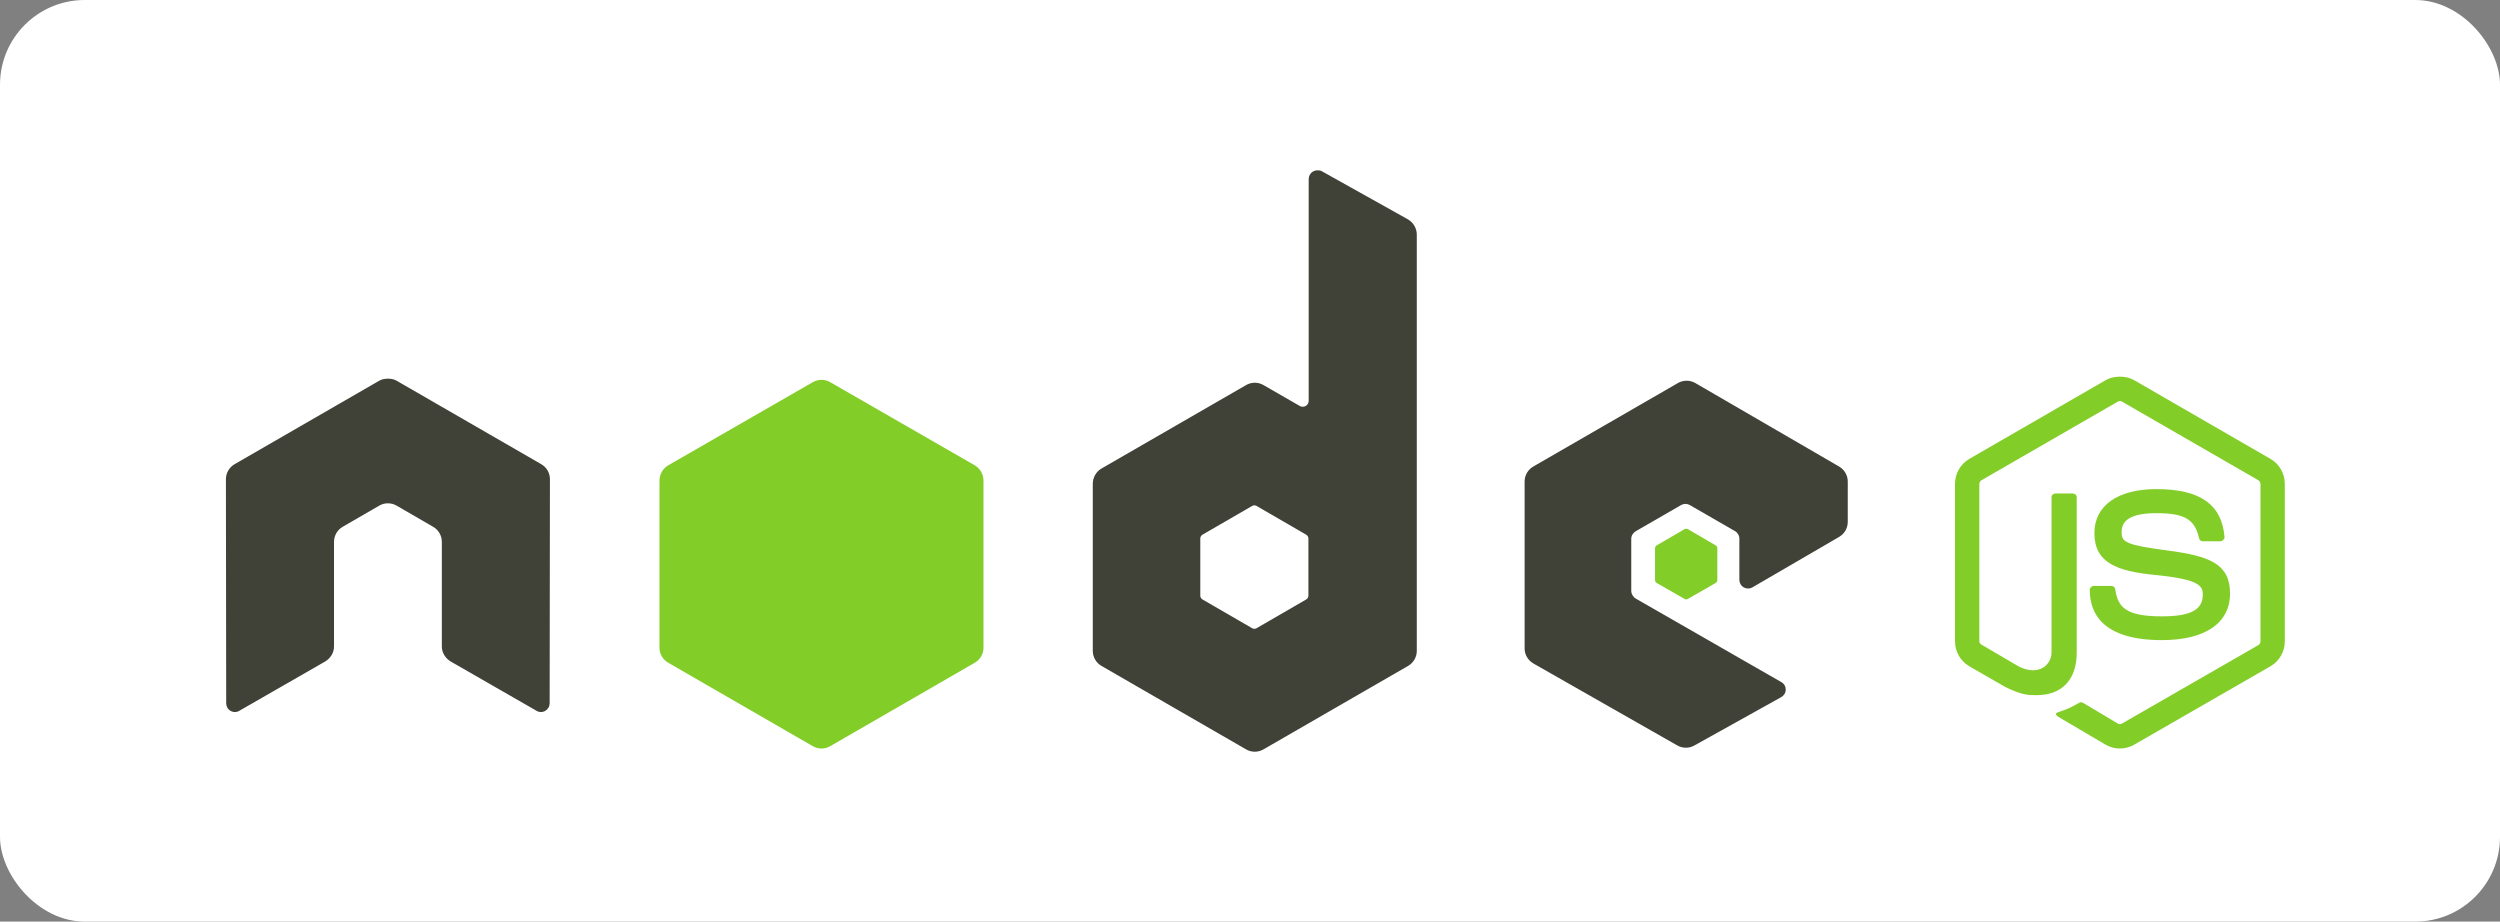<svg xmlns="http://www.w3.org/2000/svg" width="236" height="87" viewBox="0 0 236 87" fill="none"><rect x="0" y="0" width="236" height="87" fill="#808080" stroke="none"/><rect width="236" height="87" rx="8" fill="white"></rect><g clip-path="url(#clip0_279_157)"><path d="M200.119 35.557C199.646 35.557 199.186 35.654 198.778 35.885L185.892 43.326C185.059 43.807 184.552 44.714 184.552 45.68V60.536C184.552 61.501 185.059 62.407 185.892 62.889L189.258 64.831C190.893 65.637 191.495 65.624 192.24 65.624C194.66 65.624 196.043 64.156 196.043 61.603V46.938C196.043 46.731 195.863 46.583 195.66 46.583H194.045C193.839 46.583 193.663 46.731 193.663 46.938V61.603C193.663 62.734 192.484 63.872 190.571 62.916L187.069 60.864C186.945 60.797 186.85 60.678 186.85 60.536V45.679C186.85 45.539 186.944 45.395 187.069 45.324L199.928 37.91C199.986 37.876 200.052 37.858 200.119 37.858C200.186 37.858 200.252 37.876 200.311 37.91L213.17 45.324C213.292 45.398 213.389 45.535 213.389 45.68V60.536C213.389 60.678 213.317 60.823 213.197 60.892L200.311 68.306C200.2 68.372 200.048 68.372 199.928 68.306L196.617 66.336C196.567 66.309 196.51 66.295 196.453 66.295C196.396 66.295 196.339 66.309 196.289 66.336C195.375 66.854 195.203 66.914 194.346 67.212C194.135 67.285 193.815 67.4 194.456 67.759L198.778 70.303C199.186 70.538 199.649 70.661 200.119 70.659C200.59 70.662 201.052 70.539 201.46 70.303L214.346 62.889C215.18 62.404 215.686 61.501 215.686 60.536V45.68C215.686 44.715 215.18 43.809 214.346 43.327L201.46 35.886C201.056 35.655 200.593 35.557 200.119 35.557L200.119 35.557Z" fill="#83CD29"></path><path d="M203.566 46.172C199.897 46.172 197.711 47.734 197.711 50.331C197.711 53.148 199.88 53.922 203.402 54.271C207.616 54.683 207.944 55.302 207.944 56.131C207.944 57.57 206.797 58.183 204.086 58.183C200.681 58.183 199.932 57.333 199.682 55.639C199.652 55.457 199.512 55.31 199.326 55.31H197.657C197.451 55.31 197.274 55.487 197.274 55.694C197.274 57.862 198.453 60.427 204.086 60.427C208.164 60.427 210.516 58.826 210.516 56.022C210.516 53.242 208.616 52.496 204.661 51.973C200.664 51.444 200.283 51.185 200.283 50.249C200.283 49.476 200.606 48.443 203.566 48.443C206.211 48.443 207.188 49.013 207.588 50.796C207.623 50.964 207.771 51.097 207.944 51.097H209.613C209.716 51.097 209.815 51.034 209.886 50.96C209.956 50.881 210.006 50.793 209.996 50.687C209.737 47.617 207.69 46.172 203.566 46.172Z" fill="#83CD29"></path><path d="M124.361 16.077C124.217 16.077 124.076 16.115 123.951 16.186C123.826 16.259 123.723 16.363 123.651 16.488C123.579 16.613 123.541 16.754 123.54 16.898V37.828C123.54 38.033 123.445 38.217 123.267 38.32C123.18 38.371 123.08 38.398 122.98 38.398C122.879 38.398 122.779 38.371 122.692 38.32L119.272 36.351C119.023 36.206 118.74 36.13 118.451 36.13C118.163 36.13 117.88 36.206 117.631 36.351L103.978 44.23C103.468 44.525 103.158 45.091 103.158 45.68V61.439C103.158 62.028 103.469 62.567 103.978 62.861L117.631 70.741C117.88 70.886 118.163 70.962 118.451 70.962C118.74 70.962 119.023 70.886 119.272 70.741L132.925 62.861C133.174 62.718 133.382 62.51 133.526 62.261C133.67 62.011 133.746 61.727 133.745 61.439V22.151C133.745 21.856 133.666 21.566 133.517 21.311C133.368 21.057 133.155 20.846 132.898 20.701L124.771 16.159C124.644 16.088 124.503 16.075 124.361 16.077ZM36.538 35.749C36.278 35.759 36.033 35.804 35.799 35.94L22.146 43.819C21.896 43.963 21.689 44.17 21.545 44.42C21.401 44.67 21.325 44.954 21.326 45.242L21.353 66.391C21.353 66.685 21.505 66.959 21.764 67.103C21.888 67.177 22.029 67.216 22.174 67.216C22.319 67.216 22.461 67.177 22.585 67.103L30.683 62.452C31.196 62.147 31.531 61.617 31.531 61.029V51.152C31.531 50.563 31.841 50.022 32.352 49.729L35.799 47.732C36.048 47.587 36.331 47.511 36.62 47.513C36.901 47.513 37.19 47.583 37.44 47.732L40.888 49.729C41.138 49.873 41.346 50.08 41.49 50.33C41.634 50.58 41.71 50.863 41.709 51.152V61.028C41.709 61.616 42.047 62.15 42.557 62.451L50.655 67.103C50.779 67.177 50.921 67.216 51.065 67.216C51.21 67.216 51.352 67.177 51.476 67.103C51.601 67.03 51.704 66.927 51.776 66.802C51.849 66.677 51.886 66.535 51.887 66.391L51.913 45.242C51.915 44.953 51.84 44.67 51.696 44.42C51.551 44.17 51.343 43.963 51.093 43.819L37.44 35.94C37.209 35.804 36.964 35.759 36.702 35.749H36.538ZM159.217 35.94C158.932 35.94 158.652 36.012 158.396 36.159L144.744 44.039C144.494 44.182 144.286 44.39 144.142 44.639C143.998 44.889 143.922 45.173 143.923 45.461V61.22C143.923 61.813 144.257 62.35 144.771 62.643L158.314 70.358C158.814 70.644 159.425 70.665 159.928 70.385L168.136 65.816C168.397 65.672 168.573 65.402 168.574 65.105C168.575 64.961 168.538 64.819 168.466 64.693C168.394 64.568 168.289 64.465 168.163 64.394L154.429 56.514C154.172 56.367 153.991 56.07 153.991 55.775V50.851C153.991 50.556 154.174 50.286 154.429 50.139L158.697 47.677C158.822 47.605 158.963 47.567 159.108 47.567C159.252 47.567 159.393 47.605 159.518 47.677L163.786 50.139C163.911 50.211 164.014 50.315 164.087 50.44C164.159 50.565 164.197 50.706 164.196 50.85V54.736C164.196 54.88 164.234 55.021 164.306 55.146C164.378 55.271 164.482 55.375 164.607 55.447C164.862 55.594 165.172 55.595 165.427 55.447L173.608 50.687C173.858 50.542 174.065 50.335 174.209 50.085C174.353 49.836 174.429 49.552 174.429 49.264V45.462C174.429 44.874 174.117 44.334 173.608 44.039L160.038 36.159C159.788 36.015 159.505 35.939 159.217 35.94ZM118.397 47.705C118.468 47.705 118.552 47.722 118.616 47.759L123.294 50.468C123.421 50.541 123.513 50.677 123.513 50.823V56.24C123.513 56.387 123.422 56.523 123.294 56.596L118.616 59.305C118.553 59.34 118.482 59.359 118.41 59.359C118.338 59.359 118.268 59.34 118.205 59.305L113.527 56.596C113.4 56.522 113.308 56.387 113.308 56.24V50.823C113.308 50.676 113.4 50.542 113.527 50.468L118.205 47.759C118.263 47.724 118.329 47.705 118.397 47.705L118.397 47.705Z" fill="#404137"></path><path d="M77.549 35.857C77.265 35.857 76.983 35.93 76.729 36.077L63.076 43.929C62.566 44.223 62.255 44.79 62.255 45.379V61.138C62.255 61.727 62.566 62.265 63.076 62.56L76.729 70.44C76.978 70.585 77.261 70.661 77.549 70.661C77.838 70.661 78.121 70.585 78.37 70.44L92.022 62.56C92.272 62.416 92.48 62.209 92.624 61.959C92.768 61.709 92.844 61.426 92.843 61.138V45.379C92.843 44.789 92.533 44.223 92.022 43.929L78.37 36.077C78.121 35.932 77.837 35.857 77.549 35.857ZM159.189 49.92C159.135 49.92 159.075 49.92 159.026 49.948L156.399 51.48C156.35 51.507 156.309 51.547 156.28 51.595C156.252 51.643 156.236 51.697 156.235 51.754V54.763C156.235 54.876 156.3 54.98 156.399 55.037L159.026 56.541C159.124 56.598 159.229 56.598 159.326 56.541L161.953 55.036C162.002 55.009 162.042 54.969 162.071 54.921C162.1 54.873 162.116 54.819 162.117 54.763V51.753C162.116 51.697 162.1 51.643 162.071 51.595C162.042 51.547 162.002 51.507 161.953 51.48L159.326 49.947C159.278 49.919 159.244 49.92 159.189 49.92Z" fill="#83CD29"></path></g><defs><clipPath id="clip0_279_157"><rect width="194.69" height="55" fill="white" transform="translate(21 16)"></rect></clipPath></defs></svg>